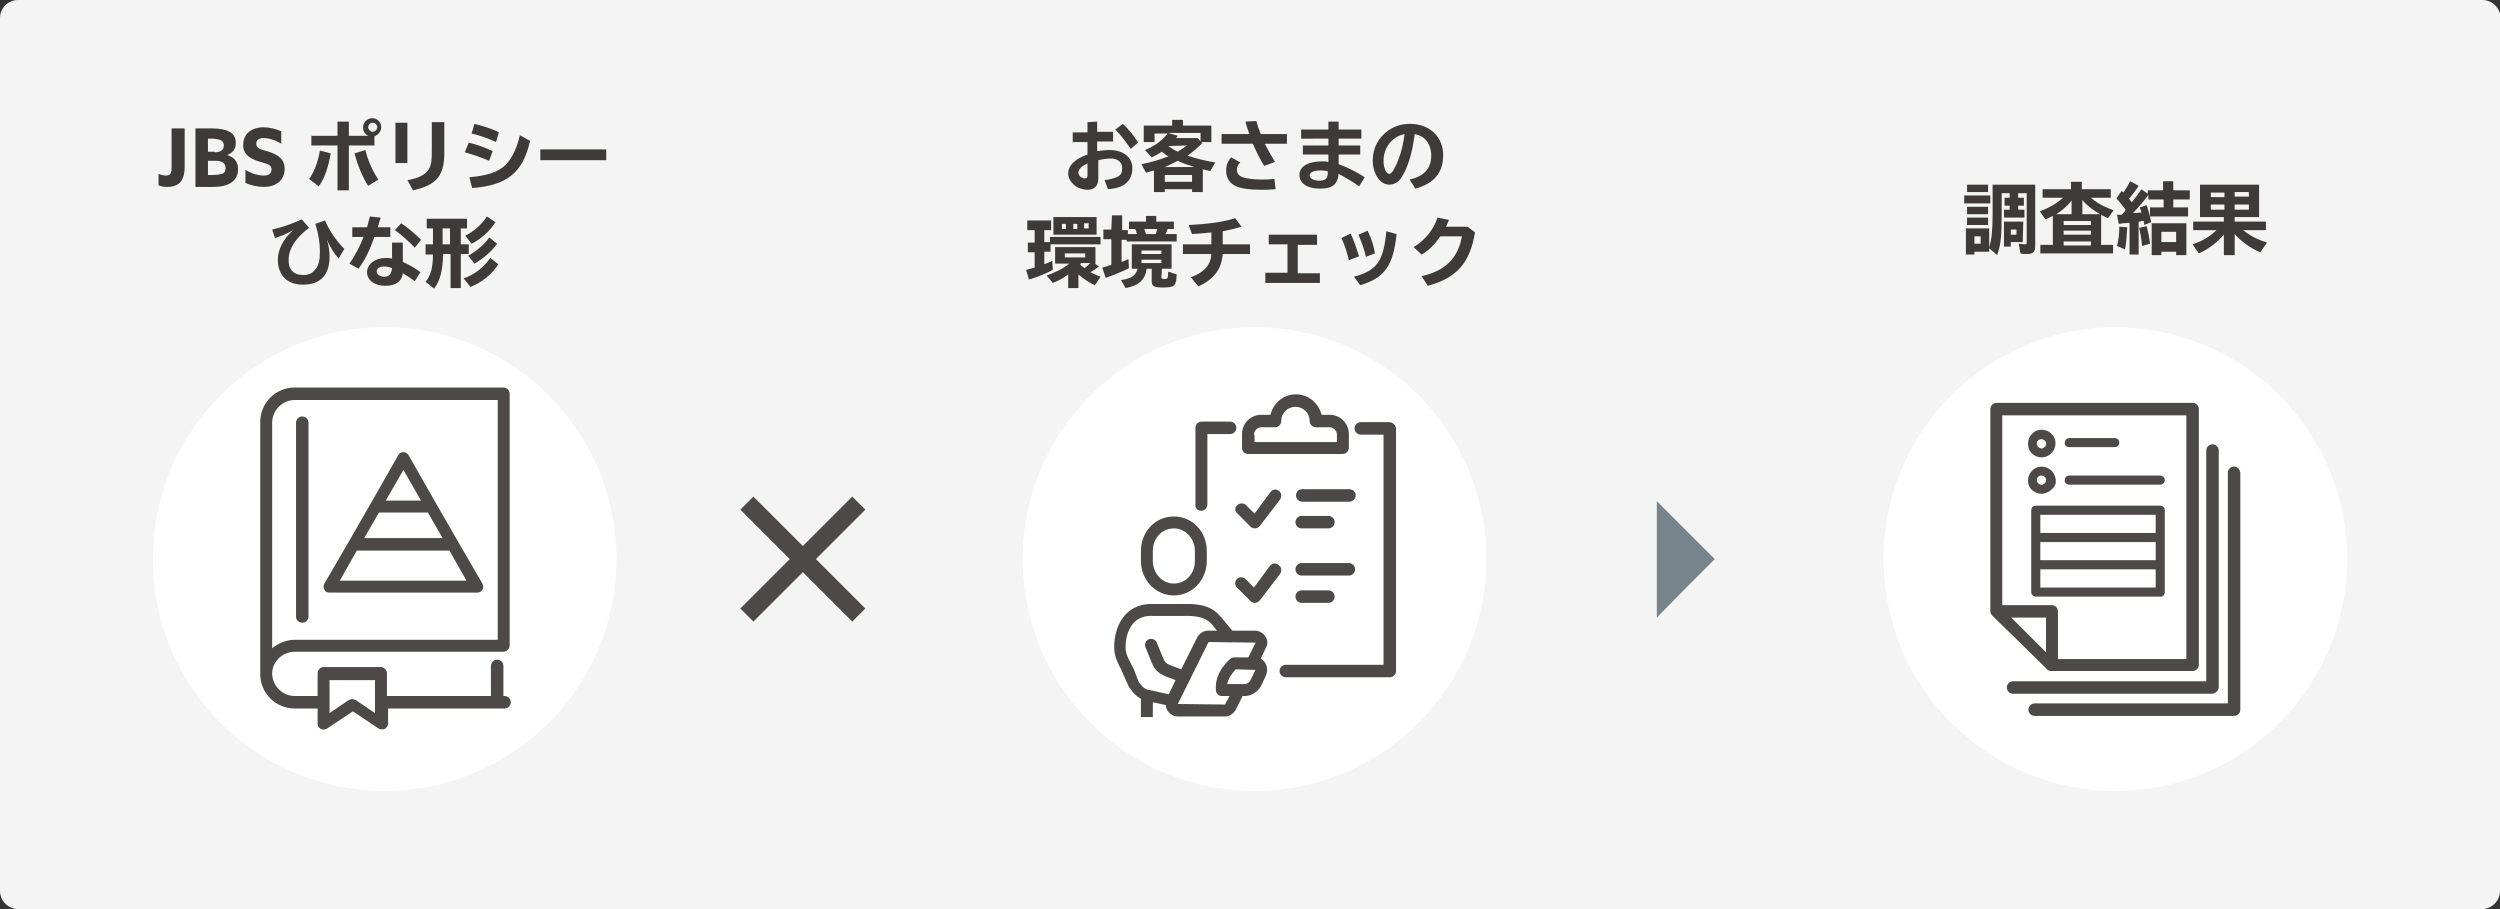 <?xml version="1.0" encoding="utf-8"?>
<!-- Generator: Adobe Illustrator 27.4.0, SVG Export Plug-In . SVG Version: 6.00 Build 0)  -->
<svg version="1.1" id="レイヤー_1" xmlns="http://www.w3.org/2000/svg" xmlns:xlink="http://www.w3.org/1999/xlink" x="0px"
	 y="0px" width="440px" height="160px" viewBox="0 0 440 160" style="enable-background:new 0 0 440 160;" xml:space="preserve">
<rect x="0" y="0" width="440" height="160" fill="#333333" stroke="none"/>
<style type="text/css">
	.st0{fill:#F4F4F4;}
	.st1{fill:#3E3A39;}
	.st2{fill:#FFFFFF;}
	.st3{fill:#4C4948;}
	.st4{fill:#78848B;}
</style>
<path class="st0" d="M440,156.8c0,1.7-1.4,3.2-3.2,3.2H3.2c-1.7,0-3.2-1.4-3.2-3.2V3.2C0,1.4,1.4,0,3.2,0h433.7
	c1.7,0,3.2,1.4,3.2,3.2v153.6H440z"/>
<g>
	<g>
		<path class="st1" d="M350.3,34.4v1.4h-4.6v-1.4H350.3z M350.1,43.6c0.4-1.4,0.6-2.9,0.6-5.8v-5.3h7.5v10.7c0,1.1-0.3,1.5-1.4,1.5
			c-0.5,0-0.9,0-1.2-0.1l-0.3-1.7c0.3,0,0.8,0.1,1.1,0.1c0.3,0,0.3-0.1,0.3-0.4V34h-1.5v0.8h1v1.4h-1v0.7h1.1v1.4h-3.6v-1.4h1v-0.7
			h-0.9v-1.4h0.9V34h-1.4v3.7c0,4-0.2,5.5-0.8,7.2l-1.4-1.2v0.6h-2.6v0.5H346v-4.6h4.1V43.6z M349.9,32.5v1.3h-3.7v-1.3H349.9z
			 M349.9,36.4v1.3h-3.7v-1.3H349.9z M349.9,38.3v1.3h-3.7v-1.3H349.9z M347.5,42.9h1.1v-1.3h-1.1V42.9z M356,42.6h-2.1v0.8h-1.2V39
			h3.4L356,42.6L356,42.6z M353.9,41.3h1v-0.9h-1V41.3z"/>
		<path class="st1" d="M368,34.8c1,0.9,2.5,1.7,4,2.2l-1,1.4c-0.5-0.2-0.8-0.4-1.2-0.6v5.3h2.1v1.5h-12.8v-1.5h2.2V38
			c-0.4,0.2-0.8,0.4-1.3,0.6l-1-1.4c1.6-0.6,3-1.4,4.1-2.4h-3.6v-1.5h5V32h1.9v1.3h5.1v1.5C371.5,34.8,368,34.8,368,34.8z
			 M364.6,35.3c-0.7,0.9-1.6,1.7-2.7,2.4h2.7V35.3z M363.2,38.9v0.7h4.8v-0.7H363.2z M363.2,41.3h4.8v-0.7h-4.8V41.3z M363.2,43.2
			h4.8v-0.7h-4.8V43.2z M369.6,37.7c-1.2-0.7-2.3-1.5-3.1-2.5v2.5H369.6z"/>
		<path class="st1" d="M374.1,36.9L374.1,36.9c-0.6-0.8-1.1-1.4-1.6-2l0.9-1.3c0.2,0.2,0.2,0.2,0.3,0.3c0.5-0.7,0.9-1.4,1.2-2
			l1.5,0.8c-0.4,0.7-1,1.4-1.7,2.3c0.1,0.1,0.2,0.2,0.5,0.6c0.7-0.9,1.1-1.4,1.7-2.3l1.1,0.8v-0.6h2.7v-1.6h1.8v1.6h2.9v1.6h-2.9
			v1.4h2.6v1.6h-6.7v-1.6h2.4v-1.4h-2.7v-0.8c-0.7,1-1.9,2.4-2.7,3.2c0.5,0,1.1-0.1,1.5-0.1c-0.1-0.3-0.2-0.6-0.3-0.9l1.2-0.4
			c0.3,0.8,0.6,1.9,0.8,3l-1.2,0.5c0-0.2-0.1-0.5-0.1-0.7h-0.2c-0.1,0-0.3,0-0.4,0.1h-0.2h-0.1v5.8h-1.6v-5.6
			c-0.9,0.1-1.3,0.1-1.9,0.2l-0.3-1.6c0.3,0,0.4,0,0.5,0h0.3C373.9,37.3,374,37.2,374.1,36.9L374.1,36.9z M372.6,43.3
			c0.2-0.8,0.4-1.9,0.4-3.4l1.4,0.1c-0.1,1.7-0.2,2.9-0.4,3.9L372.6,43.3z M377,43.3c-0.1-1.3-0.3-2.2-0.5-3.2l1.3-0.3
			c0.3,1.1,0.5,2.1,0.6,3.1L377,43.3z M384.8,44.9H383v-0.6h-2.6v0.6h-1.7v-5.6h6.1V44.9z M380.4,42.6h2.6v-1.8h-2.6V42.6z"/>
		<path class="st1" d="M394.8,40.5c1.2,1,2.6,1.7,4.2,2.2l-1.2,1.7c-1.7-0.7-3.2-1.8-4.5-3.2v3.7h-1.9v-3.6
			c-1.2,1.4-2.8,2.6-4.4,3.3l-1.1-1.6c1.6-0.5,3.1-1.4,4.2-2.5H386V39h5.4v-0.8h-4.2v-5.7h10.4v5.7h-4.3V39h5.5v1.5H394.8z
			 M389.1,34.7h2.4v-0.8h-2.4V34.7z M389.1,36.9h2.4V36h-2.4V36.9z M395.8,33.8h-2.5v0.8h2.5V33.8z M395.8,36h-2.5v0.9h2.5V36z"/>
	</g>
</g>
<g>
	<g>
		<path class="st1" d="M193.1,21.4v1.8h2.8v1.7h-2.8v1.7c0.8-0.1,1.5-0.2,2.2-0.2c2.4,0,4,1.3,4,3.2c0,1.4-0.6,2.4-1.6,3
			c-0.7,0.4-1.5,0.6-2.7,0.7l-0.6-1.6c0.9-0.1,1.7-0.3,2.3-0.6c0.6-0.3,0.8-0.7,0.8-1.5c0-1.1-0.8-1.7-2-1.7c-0.6,0-1.4,0.1-2.2,0.3
			v3.3c0,1.2-0.7,1.9-1.9,1.9c-0.8,0-1.7-0.3-2.3-0.8c-0.7-0.6-1.1-1.3-1.1-2.1c0-1.3,1.1-2.5,3.4-3.3V25h-2.6v-1.7h2.6v-1.8
			L193.1,21.4L193.1,21.4z M191.3,28.8c-1,0.5-1.5,1-1.5,1.6c0,0.5,0.6,1,1.1,1c0.3,0,0.5-0.1,0.5-0.5v-2.1H191.3z M199,26.2
			c-0.8-1.2-1.8-2.5-2.7-3.4l1.3-1c1,0.9,2,2.1,2.7,3.3L199,26.2z"/>
		<path class="st1" d="M207.3,23.9c-0.2,0.2-0.2,0.3-0.3,0.4h3.8l0.8,0.9c-0.6,0.6-1.6,1.5-2.6,2.2c1.5,0.5,3.1,0.9,4.9,1.2
			l-0.9,1.5c-0.6-0.1-0.8-0.2-1.3-0.3v4h-1.9v-0.5H205v0.5h-1.9V30c-0.7,0.2-0.8,0.2-1.4,0.4l-0.8-1.5c1.5-0.3,3-0.7,4.8-1.4h-0.1
			l0,0c-0.4-0.2-0.7-0.5-1.1-0.8c-0.6,0.4-1.2,0.7-1.8,1l-1.2-1.3c1.6-0.6,3.1-1.7,4-2.9h-2.3V25h-1.9v-2.9h5v-1h1.9v1h5V25h-1.9
			v-1.6h-5.7L207.3,23.9z M205,32h4.8v-1.2H205V32z M210.2,29.4c-1.2-0.4-1.9-0.6-2.9-1.1c-0.6,0.3-1.6,0.8-2.3,1.1H210.2z
			 M205.6,25.7c0.6,0.4,1,0.7,1.7,1c0.1,0,0.1,0,0.1-0.1c0.4-0.2,1.1-0.7,1.5-1L205.6,25.7L205.6,25.7z"/>
		<path class="st1" d="M219.9,23.6c-0.2-0.6-0.6-1.6-0.7-2.2l1.9-0.1c0.2,0.7,0.5,1.6,0.8,2.3h4.6v1.7h-3.9c0.5,1,1.2,2.2,1.8,3.2
			l-1.9,0.7c-0.7-1.1-1.4-2.5-2-3.9H215v-1.7H219.9z M224.5,33.3c-1.1,0.1-1.9,0.1-2.5,0.1c-2.1,0-3.5-0.2-4.4-0.6
			c-1.2-0.5-1.8-1.5-1.8-2.8c0-0.9,0.3-1.7,0.9-2.3l1.6,0.9c-0.5,0.4-0.6,0.8-0.6,1.3c0,0.6,0.3,1,1,1.3c0.6,0.2,1.9,0.4,3.2,0.4
			c0.8,0,1.4,0,2.4-0.1L224.5,33.3z"/>
		<path class="st1" d="M235.6,21.4v1.4h4v1.6h-4v1.2h3.8v1.6h-3.8v1.7c1.4,0.5,3.1,1.3,4.6,2.3l-1,1.6c-1.1-0.8-2.3-1.5-3.6-2.2
			c-0.2,1.9-1.1,2.6-3.3,2.6s-3.6-0.9-3.6-2.4c0-1.5,1.5-2.4,4.1-2.4c0.3,0,0.6,0,1,0.1v-1.3h-4.5v-1.6h4.5v-1.2H229v-1.6h4.8v-1.4
			C233.8,21.4,235.6,21.4,235.6,21.4z M233.6,30.1c-0.8-0.1-0.8-0.1-1.2-0.1c-1.2,0-1.9,0.3-1.9,0.9c0,0.5,0.7,0.9,1.7,0.9
			c1.1,0,1.5-0.4,1.5-1.5L233.6,30.1L233.6,30.1z"/>
		<path class="st1" d="M248.1,31.6c2.6-0.6,3.8-2,3.8-4.2c0-1-0.3-2-0.9-2.7c-0.5-0.6-1.1-0.9-2-1.1c-0.4,2.9-0.9,4.8-1.8,6.7
			c-0.4,0.7-0.6,1.1-1,1.5c-0.5,0.5-1.1,0.7-1.7,0.7c-1.6,0-2.9-1.9-2.9-4.3c0-2.1,1-4,2.7-5.2c1.1-0.8,2.4-1.2,3.9-1.2
			c3.4,0,5.8,2.3,5.8,5.5c0,3.1-1.6,5-4.9,5.9L248.1,31.6z M245.4,24.4c-1.2,0.9-1.9,2.3-1.9,3.9c0,1.3,0.5,2.3,1,2.3
			c0.3,0,0.6-0.3,1-1.1c0.8-1.6,1.4-3.5,1.7-5.9C246.4,23.8,245.9,24,245.4,24.4z"/>
		<path class="st1" d="M183.8,42.6h1v-0.9h8.9V43h-8.8v1.3h-1.1v2.2c0.7-0.3,0.9-0.3,1.4-0.6l0.1,1.6c-1.1,0.6-2.8,1.3-4.2,1.7
			l-0.5-1.7c0.5-0.1,1-0.3,1.5-0.4v-2.7h-1.2v-1.7h1.2v-2.2h-1.3v-1.7h4.2v1.7h-1.2L183.8,42.6L183.8,42.6z M193.4,46.9
			c-0.5,0.4-0.9,0.7-1.5,1c0.6,0.3,1.2,0.6,1.8,0.8l-1,1.5c-1.1-0.5-2.1-1.2-2.9-1.9v2.4H188v-2.4c-0.9,0.7-1.7,1.1-2.7,1.5
			l-1.1-1.3c1.4-0.5,2.9-1.2,4-2.1h-2.5v-2.9h7.1v2.9h-0.1L193.4,46.9z M193,41.3h-7.6v-3.1h7.6V41.3z M186.9,40.3h0.7v-0.9h-0.7
			V40.3z M187.4,45.3h3.6v-0.7h-3.6V45.3z M188.9,40.3h0.7v-0.9h-0.7V40.3z M190.1,46.5C190.1,46.6,190.1,46.6,190.1,46.5
			c0.2,0.3,0.5,0.5,0.8,0.7c0.2-0.2,0.7-0.6,1-0.9h-1.6L190.1,46.5z M191.6,39.3h-0.8v0.9h0.8V39.3z"/>
		<path class="st1" d="M195.7,37.9h1.8v2.6h1v0.7h1.6c-0.1-0.4-0.2-0.7-0.3-0.9h-1.1V39h3v-1h1.8v1h3.1v1.3h-1.1
			c-0.1,0.4-0.2,0.6-0.4,0.9h2v1.3h-8.8v-0.3h-0.9v3.9c0.6-0.2,0.7-0.3,1.2-0.5l0.1,1.6c-1.2,0.6-2.9,1.3-4.1,1.7l-0.6-1.8
			c0.5-0.1,1-0.3,1.6-0.5v-4.5h-1.4v-1.7h1.4L195.7,37.9L195.7,37.9z M204.4,48.8c0,0.2,0.1,0.3,0.5,0.3c0.6,0,0.7-0.1,0.7-1.3
			l1.5,0.5c-0.1,2-0.3,2.3-2.3,2.3c-1.8,0-2.1-0.2-2.1-1.2v-2.1h-0.9c-0.2,1.9-1.4,3-3.7,3.4l-0.8-1.4c1.9-0.3,2.6-0.8,2.9-2h-1V43
			h7v4.3h-1.7L204.4,48.8L204.4,48.8z M200.9,44.7h3.5v-0.6h-3.5V44.7z M200.9,46.3h3.5v-0.6h-3.5V46.3z M201.4,40.3
			c0.1,0.3,0.2,0.6,0.3,0.9h1.7c0.1-0.3,0.2-0.6,0.3-0.9H201.4z"/>
		<path class="st1" d="M213.3,40.9c-0.8,0.1-2.1,0.2-3.5,0.3l-0.6-1.6c3.7-0.2,5.9-0.5,8.2-1.2l1.1,1.5c-1,0.3-2.2,0.6-3.3,0.8V43
			h4.8v1.7h-4.8c-0.2,2.7-1.6,4.5-4.3,5.7l-1.3-1.6c2.4-0.9,3.5-2.2,3.6-4.1h-5V43h5v-2.1H213.3z"/>
		<path class="st1" d="M231.8,41.4v1.7h-3.4v5h3.9v1.7h-9.6V48h3.9v-5h-3.3v-1.7h8.5V41.4z"/>
		<path class="st1" d="M237.4,45.8c-0.3-1.3-0.7-2.6-1.3-3.9l1.6-0.8c0.6,1.2,1,2.5,1.5,4L237.4,45.8z M238.3,48.7
			c4.1-1.1,5.2-2.8,5.7-8l1.8,0.5c-0.6,5.6-2.1,7.7-6.4,9L238.3,48.7z M240.4,45.2c-0.3-1.3-0.6-2.1-1.3-3.9l1.6-0.7
			c0.6,1.3,1,2.3,1.3,4L240.4,45.2z"/>
		<path class="st1" d="M259.6,40.9c-0.9,5.4-3.2,8-8.3,9.4l-1.1-1.7c4.1-0.9,6.4-3.1,7.1-7h-3.8c-0.9,1.3-2,2.5-3.3,3.2l-1.4-1.3
			c2.1-1.3,3.5-3.1,4.2-5.2l2,0.4c-0.1,0.4-0.3,0.7-0.5,1.2h3.8L259.6,40.9z"/>
	</g>
</g>
<g>
	<g>
		<path class="st1" d="M30.3,22.6h2.2v6.8c0,1.3-0.3,2-0.7,2.6c-0.6,0.7-1.5,0.9-2.4,0.9c-0.6,0-1.1-0.1-1.5-0.3v-2
			c0.4,0.2,1,0.3,1.3,0.3c0.8,0,1-0.4,1-1.4v-6.9H30.3z"/>
		<path class="st1" d="M34.4,22.6h2.9c1.4,0,2.4,0.2,3.1,0.6c0.8,0.4,1.1,1.1,1.1,2c0,1.1-0.6,1.7-1.5,2.1l0,0
			c1.3,0.4,1.9,1.2,1.9,2.5c0,1.2-0.6,2.2-1.9,2.7c-0.7,0.3-1.6,0.4-2.6,0.4h-3V22.6z M37.8,26.8c0.9,0,1.6-0.3,1.6-1.2
			c0-0.3-0.1-0.7-0.5-0.9c-0.4-0.2-1-0.3-1.6-0.3h-0.7v2.3h1.2V26.8z M37.4,30.8c0.8,0,1.3-0.1,1.7-0.2c0.5-0.2,0.6-0.6,0.6-1
			c0-0.9-0.6-1.3-1.8-1.3h-1.3v2.5H37.4z"/>
		<path class="st1" d="M43.2,29.9c1.1,0.7,2.4,1,3.2,1s1.4-0.3,1.4-1.1c0-0.9-1-1-2.3-1.4c-1.4-0.5-2.7-1.1-2.7-2.9
			c0-1.9,1.4-3.1,3.6-3.1c1,0,2.2,0.3,3.1,0.7v2.2c-1.1-0.7-2.3-1-3.1-1s-1.3,0.3-1.3,1c0,0.9,0.9,1,2.2,1.4c1.5,0.5,2.8,1.2,2.8,3
			c0,2-1.5,3.2-3.7,3.2c-1,0-2.3-0.3-3.2-0.7V29.9z"/>
		<path class="st1" d="M54.4,31.5c0.9-1.2,1.6-3.1,1.9-5l1.9,0.5c-0.4,2.4-1.1,4.5-2.1,5.8L54.4,31.5z M64.8,23.9
			c-0.6-0.3-0.9-0.8-0.9-1.5c0-0.9,0.8-1.6,1.6-1.6c0.9,0,1.6,0.7,1.6,1.6c0,0.7-0.5,1.3-1.2,1.6v1.6h-4.5v7.9h-2v-7.9h-4.6v-1.7
			h4.6v-2.5h2v2.5H64.8z M64.8,32.7c-0.9-1.3-1.9-3.7-2.4-5.7l1.9-0.6c0.4,1.7,1.3,3.8,2.3,5.2L64.8,32.7z M64.8,22.4
			c0,0.4,0.4,0.8,0.8,0.8s0.8-0.4,0.8-0.8s-0.4-0.8-0.8-0.8C65.1,21.6,64.8,22,64.8,22.4z"/>
		<path class="st1" d="M71.7,21.6v7.1h-2.1v-7.1H71.7z M78.2,21.5v4.8c0.1,4.6-1.2,6.2-5.5,7.2l-1-1.8c1.9-0.3,3.2-1,3.7-1.8
			s0.6-1.5,0.6-3.6v-4.8H78.2z"/>
		<path class="st1" d="M86.1,28.3c-1.2-0.5-2.5-1-4.3-1.5l0.7-1.7c1.3,0.3,3,0.9,4.2,1.5L86.1,28.3z M82.6,31.2
			c3.2-0.3,5-0.9,6.3-2.1c1.2-1.2,2-2.8,2.6-5.3l1.8,1c-1.3,5.6-4,7.8-10.2,8.3L82.6,31.2z M87.3,25c-1.5-0.7-3-1.2-4.3-1.5l0.5-1.7
			c1.6,0.4,3.2,0.9,4.3,1.5L87.3,25z"/>
		<path class="st1" d="M106.7,26.3v1.9H95.1v-1.9H106.7z"/>
		<path class="st1" d="M47.9,40.4c1.8-0.4,3.5-1,5.2-1.8l1.3,1.5c-2.4,1.8-3.6,3.7-3.6,5.6c0,0.8,0.1,1.3,0.4,1.7
			c0.4,0.7,1.2,1,2.2,1c0.9,0,1.6-0.3,2.1-1c0.6-0.7,0.8-1.6,0.8-3.1s-0.2-3-0.8-4.9l1.7-0.6c0.8,1.9,2.1,3.7,3.4,5l-1,1.7
			c-0.8-0.9-1.5-2-2.1-3.4c0.4,1.2,0.5,2.1,0.5,3.1c0,3.2-1.6,4.9-4.7,4.9c-2.7,0-4.4-1.6-4.4-4.4c0-1.8,1-3.7,2.7-5.2
			c-1,0.6-2,1-3.2,1.4L47.9,40.4z"/>
		<path class="st1" d="M64.6,40c0.2-0.7,0.3-1.1,0.5-1.9l1.9,0.2c-0.2,0.7-0.3,0.9-0.5,1.7h2.2v1.7h-2.8c-0.8,2.3-1.7,4.1-2.8,5.6
			l-1.6-0.9c1-1.4,1.8-3,2.5-4.7h-2V40H64.6z M70.9,42.7v3.4c1.1,0.5,2.2,1.1,3.1,1.8l-1,1.6c-0.8-0.6-1.4-1-2.1-1.4
			c-0.2,1.5-1.3,2.2-3.1,2.2c-1.9,0-3.2-1-3.2-2.4s1.4-2.5,3.3-2.5c0.3,0,0.6,0,1.1,0.1v-2.8C69,42.7,70.9,42.7,70.9,42.7z M69,47.2
			c-0.4-0.2-0.9-0.3-1.4-0.3c-0.8,0-1.3,0.3-1.3,0.9c0,0.5,0.6,0.9,1.4,0.9C68.5,48.7,68.9,48.2,69,47.2L69,47.2z M73,43.6
			c-0.9-1-2.4-2.3-3.5-3.1l1.1-1.2c1,0.6,2.6,2,3.5,2.9L73,43.6z"/>
		<path class="st1" d="M81.1,43h1.4v1.7h-1.4v6h-1.8v-6H78c-0.1,3-0.5,4.6-1.6,6.1l-1.5-1.2c0.9-1.1,1.3-2.5,1.3-4.8h-1.3V43h1.3
			v-2.8h-1.1v-1.7h7.1v1.7h-1.1V43z M77.9,40.2V43h1.3v-2.8H77.9z M81.6,49c1.8-0.6,3.5-1.9,4.7-3.6l1.4,1.1c-1.1,1.8-2.9,3.2-4.9,4
			L81.6,49z M81.9,41.5c1.5-0.8,2.9-2,3.8-3.4l1.5,1c-1,1.6-2.6,3-4.2,3.8L81.9,41.5z M82.4,45c1.3-0.7,2.8-1.9,3.7-3.2l1.4,1.1
			c-1.1,1.5-2.6,2.7-4,3.5L82.4,45z"/>
	</g>
</g>
<circle class="st2" cx="372.3" cy="98.4" r="40.8"/>
<circle class="st2" cx="220.8" cy="98.4" r="40.8"/>
<circle class="st2" cx="67.7" cy="98.4" r="40.8"/>
<g>
	<path class="st3" d="M206.6,104.8c3.2,0,5.8-2.7,5.8-6.1V97c0-3.4-2.5-6.1-5.8-6.1s-5.8,2.7-5.8,6.1v1.7
		C200.8,102.1,203.4,104.8,206.6,104.8z M202.9,97c0-2.3,1.6-4,3.7-4s3.7,1.8,3.7,4v1.7c0,2.3-1.6,4-3.7,4s-3.7-1.8-3.7-4V97z"/>
	<path class="st3" d="M222.7,112c-0.4-0.6-1.1-1-1.8-1h-4c-0.4-0.5-1.2-1.4-2-2.4c-1.5-1.8-3.2-2.2-5.5-2.3h-6.8
		c-4.5,0-6.5,3.8-6.5,7.6c0,1.5,0.5,2.5,1.1,3.7c0.2,0.3,0.3,0.7,0.5,1.1l1,2.2c0,0.1,0.1,0.1,0.1,0.1c0.7,1.1,1.3,1.6,2,2v3.2h2.1
		v-2.6l2.3,0.5c0,0.3,0.1,0.7,0.3,1c0.4,0.6,1.1,1,1.8,1h8.3c0.8,0,1.5-0.5,1.9-1.2l1.2-2.4h0.4c1.2,0,2.4-0.8,2.9-1.9l0.8-1.7
		c0.3-0.7,0.3-1.5-0.1-2.2c-0.2-0.3-0.5-0.6-0.8-0.8l0.9-1.9C223.2,113.4,223.1,112.6,222.7,112z M199.6,117.9
		c-0.2-0.4-0.4-0.8-0.6-1.2c-0.6-1.1-0.9-1.8-0.9-2.8c0-2.6,1.2-5.5,4.4-5.5h6.8c2.1,0.1,3.1,0.5,4,1.5c0.3,0.4,0.6,0.7,0.9,1.1
		h-1.6c-0.8,0-1.5,0.5-1.9,1.2l-2.8,5.6l-1.9-0.7c-0.7-0.3-1-0.5-1.3-1.3l-1.1-2.7c-0.2-0.5-0.8-0.8-1.4-0.6
		c-0.5,0.2-0.8,0.8-0.6,1.4l1.1,2.7c0.6,1.5,1.4,2,2.6,2.5l1.6,0.6l-1.2,2.5l-3.1-0.7c-0.8-0.1-1.3-0.2-2.2-1.5L199.6,117.9z
		 M215.6,124l-8.3-0.1l5.4-10.9l8.3,0.1l-1.3,2.6h-2.5c-0.2,0-0.5,0.1-0.6,0.2s-2.9,2.3-2.6,5.6c0,0.5,0.5,1,1,1h1.4L215.6,124z
		 M220.9,118l-0.8,1.7c-0.2,0.4-0.6,0.7-1,0.7H216c0.2-1.2,1.1-2.2,1.5-2.6l3.4,0.1C221,117.9,221,118,220.9,118z"/>
	<path class="st3" d="M228.1,87.2c0,0.6,0.5,1.1,1.1,1.1h8.3c0.6,0,1.1-0.5,1.1-1.1s-0.5-1.1-1.1-1.1h-8.3
		C228.5,86.1,228.1,86.6,228.1,87.2z"/>
	<path class="st3" d="M229.1,93h4.7c0.6,0,1.1-0.5,1.1-1.1s-0.5-1.1-1.1-1.1h-4.7c-0.6,0-1.1,0.5-1.1,1.1S228.5,93,229.1,93z"/>
	<path class="st3" d="M217.7,90.3l2.4,2.4c0.2,0.2,0.5,0.3,0.7,0.3c0,0,0,0,0.1,0c0.3,0,0.6-0.2,0.8-0.4l3.6-4.7
		c0.3-0.5,0.3-1.1-0.2-1.5s-1.1-0.3-1.5,0.2l-2.8,3.8l-1.5-1.5c-0.4-0.4-1.1-0.4-1.5,0C217.3,89.2,217.3,89.9,217.7,90.3z"/>
	<path class="st3" d="M238.5,100.2c0-0.6-0.5-1.1-1.1-1.1h-8.3c-0.6,0-1.1,0.5-1.1,1.1s0.5,1.1,1.1,1.1h8.3
		C238,101.3,238.5,100.8,238.5,100.2z"/>
	<path class="st3" d="M229.1,103.9c-0.6,0-1.1,0.5-1.1,1.1s0.5,1.1,1.1,1.1h4.7c0.6,0,1.1-0.5,1.1-1.1s-0.5-1.1-1.1-1.1H229.1z"/>
	<path class="st3" d="M223.5,99.6l-2.8,3.8l-1.5-1.5c-0.4-0.4-1.1-0.4-1.5,0s-0.4,1.1,0,1.5l2.4,2.4c0.2,0.2,0.5,0.3,0.7,0.3
		c0,0,0,0,0.1,0c0.3,0,0.6-0.2,0.8-0.4l3.6-4.7c0.3-0.5,0.3-1.1-0.2-1.5C224.6,99,223.9,99.1,223.5,99.6z"/>
	<path class="st3" d="M211.4,89.9c0.6,0,1.1-0.5,1.1-1.1V76.4h4c0.6,0,1.1-0.5,1.1-1.1s-0.5-1.1-1.1-1.1h-5c-0.6,0-1.1,0.5-1.1,1.1
		v13.5C210.3,89.4,210.8,89.9,211.4,89.9z"/>
	<path class="st3" d="M244.5,74.3h-5c-0.6,0-1.1,0.5-1.1,1.1s0.5,1.1,1.1,1.1h4V117h-17.2c-0.6,0-1.1,0.5-1.1,1.1s0.5,1.1,1.1,1.1
		h18.3c0.6,0,1.1-0.5,1.1-1.1V75.3C245.6,74.8,245.1,74.3,244.5,74.3z"/>
	<path class="st3" d="M219.7,79.9h16.6c0.6,0,1.1-0.5,1.1-1.1v-2.4c0-1.9-1.5-3.4-3.4-3.4h-1.4c-0.5-2-2.3-3.6-4.5-3.6
		s-4,1.5-4.5,3.6H222c-1.9,0-3.4,1.5-3.4,3.4v2.4C218.6,79.5,219.1,79.9,219.7,79.9z M220.7,76.5c0-0.7,0.6-1.3,1.3-1.3h2.4
		c0.6,0,1.1-0.5,1.1-1.1c0-1.4,1.1-2.5,2.5-2.5s2.5,1.1,2.5,2.5c0,0.6,0.5,1.1,1.1,1.1h2.4c0.7,0,1.3,0.6,1.3,1.3v1.3h-14.5v-1.3
		H220.7z"/>
</g>
<path class="st3" d="M141.3,96.1l8.7-8.7l2.3,2.3l-8.7,8.7l8.7,8.7l-2.3,2.3l-8.7-8.7l-8.7,8.7l-2.3-2.3l8.7-8.7l-8.7-8.7l2.3-2.3
	L141.3,96.1z"/>
<polygon class="st4" points="291.6,98.4 291.6,88.2 296.7,93.3 301.8,98.4 296.7,103.5 291.6,108.7 "/>
<g>
	<path class="st3" d="M390.5,120.9V79.3c0-0.6-0.5-1.1-1.1-1.1s-1.1,0.5-1.1,1.1v40.6h-34c-0.6,0-1.1,0.5-1.1,1.1s0.5,1.1,1.1,1.1
		h35.1C390,122,390.5,121.5,390.5,120.9z"/>
	<path class="st3" d="M393.2,82.1c-0.6,0-1.1,0.5-1.1,1.1v40.6h-34c-0.6,0-1.1,0.5-1.1,1.1s0.5,1.1,1.1,1.1h35.1
		c0.6,0,1.1-0.5,1.1-1.1V83.2C394.2,82.6,393.8,82.1,393.2,82.1z"/>
	<path class="st3" d="M359.3,80.5c0.2,0,0.4,0,0.7-0.1c1.3-0.4,2-1.7,1.7-3c-0.4-1.3-1.7-2-3-1.7c-1.3,0.4-2,1.7-1.7,3
		C357.2,79.7,358.2,80.5,359.3,80.5z M359.1,77.3c0.1,0,0.1,0,0.2,0c0.3,0,0.7,0.2,0.8,0.6c0.1,0.2,0,0.4-0.1,0.6s-0.3,0.3-0.5,0.4
		s-0.4,0-0.6-0.1s-0.3-0.3-0.4-0.5C358.4,77.8,358.7,77.4,359.1,77.3z"/>
	<path class="st3" d="M364.2,78.7h8c0.5,0,0.8-0.4,0.8-0.8c0-0.5-0.4-0.8-0.8-0.8h-8c-0.5,0-0.8,0.4-0.8,0.8
		C363.3,78.3,363.7,78.7,364.2,78.7z"/>
	<path class="st3" d="M359.3,86.9c0.2,0,0.4,0,0.7-0.1c0.6-0.2,1.1-0.6,1.5-1.1s0.4-1.2,0.2-1.8c-0.4-1.3-1.7-2-3-1.7
		c-1.3,0.4-2,1.7-1.7,3C357.2,86.1,358.2,86.9,359.3,86.9z M359.1,83.7c0.1,0,0.1,0,0.2,0c0.3,0,0.7,0.2,0.8,0.6
		c0.1,0.2,0,0.4-0.1,0.6s-0.3,0.3-0.5,0.4s-0.4,0-0.6-0.1s-0.3-0.3-0.4-0.5C358.4,84.2,358.7,83.8,359.1,83.7z"/>
	<path class="st3" d="M364.2,85.3h16c0.5,0,0.8-0.4,0.8-0.8c0-0.5-0.4-0.8-0.8-0.8h-16c-0.5,0-0.8,0.4-0.8,0.8
		C363.3,84.9,363.7,85.3,364.2,85.3z"/>
	<path class="st3" d="M381,104.2v-4.8v-4.8v-4.8c0-0.5-0.4-0.8-0.8-0.8h-21.9c-0.5,0-0.8,0.4-0.8,0.8v4.8v4.8v4.8
		c0,0.5,0.4,0.8,0.8,0.8h21.9C380.6,105.1,381,104.7,381,104.2z M379.4,103.4h-20.3v-3.2h20.3V103.4z M379.4,98.6h-20.3v-3.2h20.3
		V98.6z M379.4,93.8h-20.3v-3.2h20.3V93.8z"/>
	<path class="st3" d="M361,118.1h24.9c0.6,0,1.1-0.5,1.1-1.1V72c0-0.6-0.5-1.1-1.1-1.1h-34.5c-0.6,0-1.1,0.5-1.1,1.1v35.6
		c0,0.1,0,0.3,0.1,0.4s0.1,0.2,0.2,0.3l0,0l9.6,9.4C360.4,118,360.7,118.1,361,118.1z M352.4,73.1h32.4V116h-22.6v-8.4
		c0-0.6-0.5-1.1-1.1-1.1h-8.7L352.4,73.1L352.4,73.1z M360.1,114.8l-6.1-6.1h6.1V114.8z"/>
</g>
<g>
	<path class="st3" d="M53.2,109.6c0.6,0,1.1-0.5,1.1-1.1V74.4c0-0.6-0.5-1.1-1.1-1.1s-1.1,0.5-1.1,1.1v34.2
		C52.1,109.1,52.6,109.6,53.2,109.6z"/>
	<path class="st3" d="M51.9,114.7h36.7c0.6,0,1.1-0.5,1.1-1.1V69.3c0-0.6-0.5-1.1-1.1-1.1H51.9c-3.4,0-6.1,2.7-6.1,6.1v44.3
		c0,3.4,2.7,6.1,6.1,6.1h4v2.7c0,0.4,0.2,0.7,0.6,0.9c0.2,0.1,0.3,0.1,0.5,0.1s0.4-0.1,0.6-0.2l4.5-3l4.5,3c0.3,0.2,0.7,0.2,1.1,0.1
		c0.3-0.2,0.6-0.5,0.6-0.9v-2.7h20.5c0.6,0,1.1-0.5,1.1-1.1s-0.5-1.1-1.1-1.1h-0.2v-5.3c0-0.6-0.5-1.1-1.1-1.1s-1.1,0.5-1.1,1.1v5.3
		H68.1v-4c0-0.6-0.5-1.1-1.1-1.1H57c-0.6,0-1.1,0.5-1.1,1.1v4h-4c-2.2,0-4-1.8-4-4C47.9,116.5,49.7,114.7,51.9,114.7z M58,119.7h8
		v5.8l-3.4-2.3c-0.4-0.2-0.8-0.2-1.2,0l-3.4,2.3C58,125.5,58,119.7,58,119.7z M47.9,74.4c0-2.2,1.8-4,4-4h35.7v42.2H51.9
		c-1.5,0-2.9,0.6-4,1.5V74.4z"/>
	<path class="st3" d="M84.9,102.7l-4.3-7.4l-3.8-6.6l-4.9-8.6c-0.4-0.7-1.4-0.7-1.8,0l-4.9,8.6l-3.8,6.6l-4.3,7.4
		c-0.2,0.3-0.2,0.7,0,1.1s0.5,0.5,0.9,0.5h26c0.4,0,0.7-0.2,0.9-0.5S85.1,103,84.9,102.7z M71,82.7l3.1,5.4h-6.2L71,82.7z
		 M66.7,90.2h8.6l2.6,4.5H64.1L66.7,90.2z M59.8,102.2l3-5.3h16.3l3,5.3H59.8z"/>
</g>
</svg>
